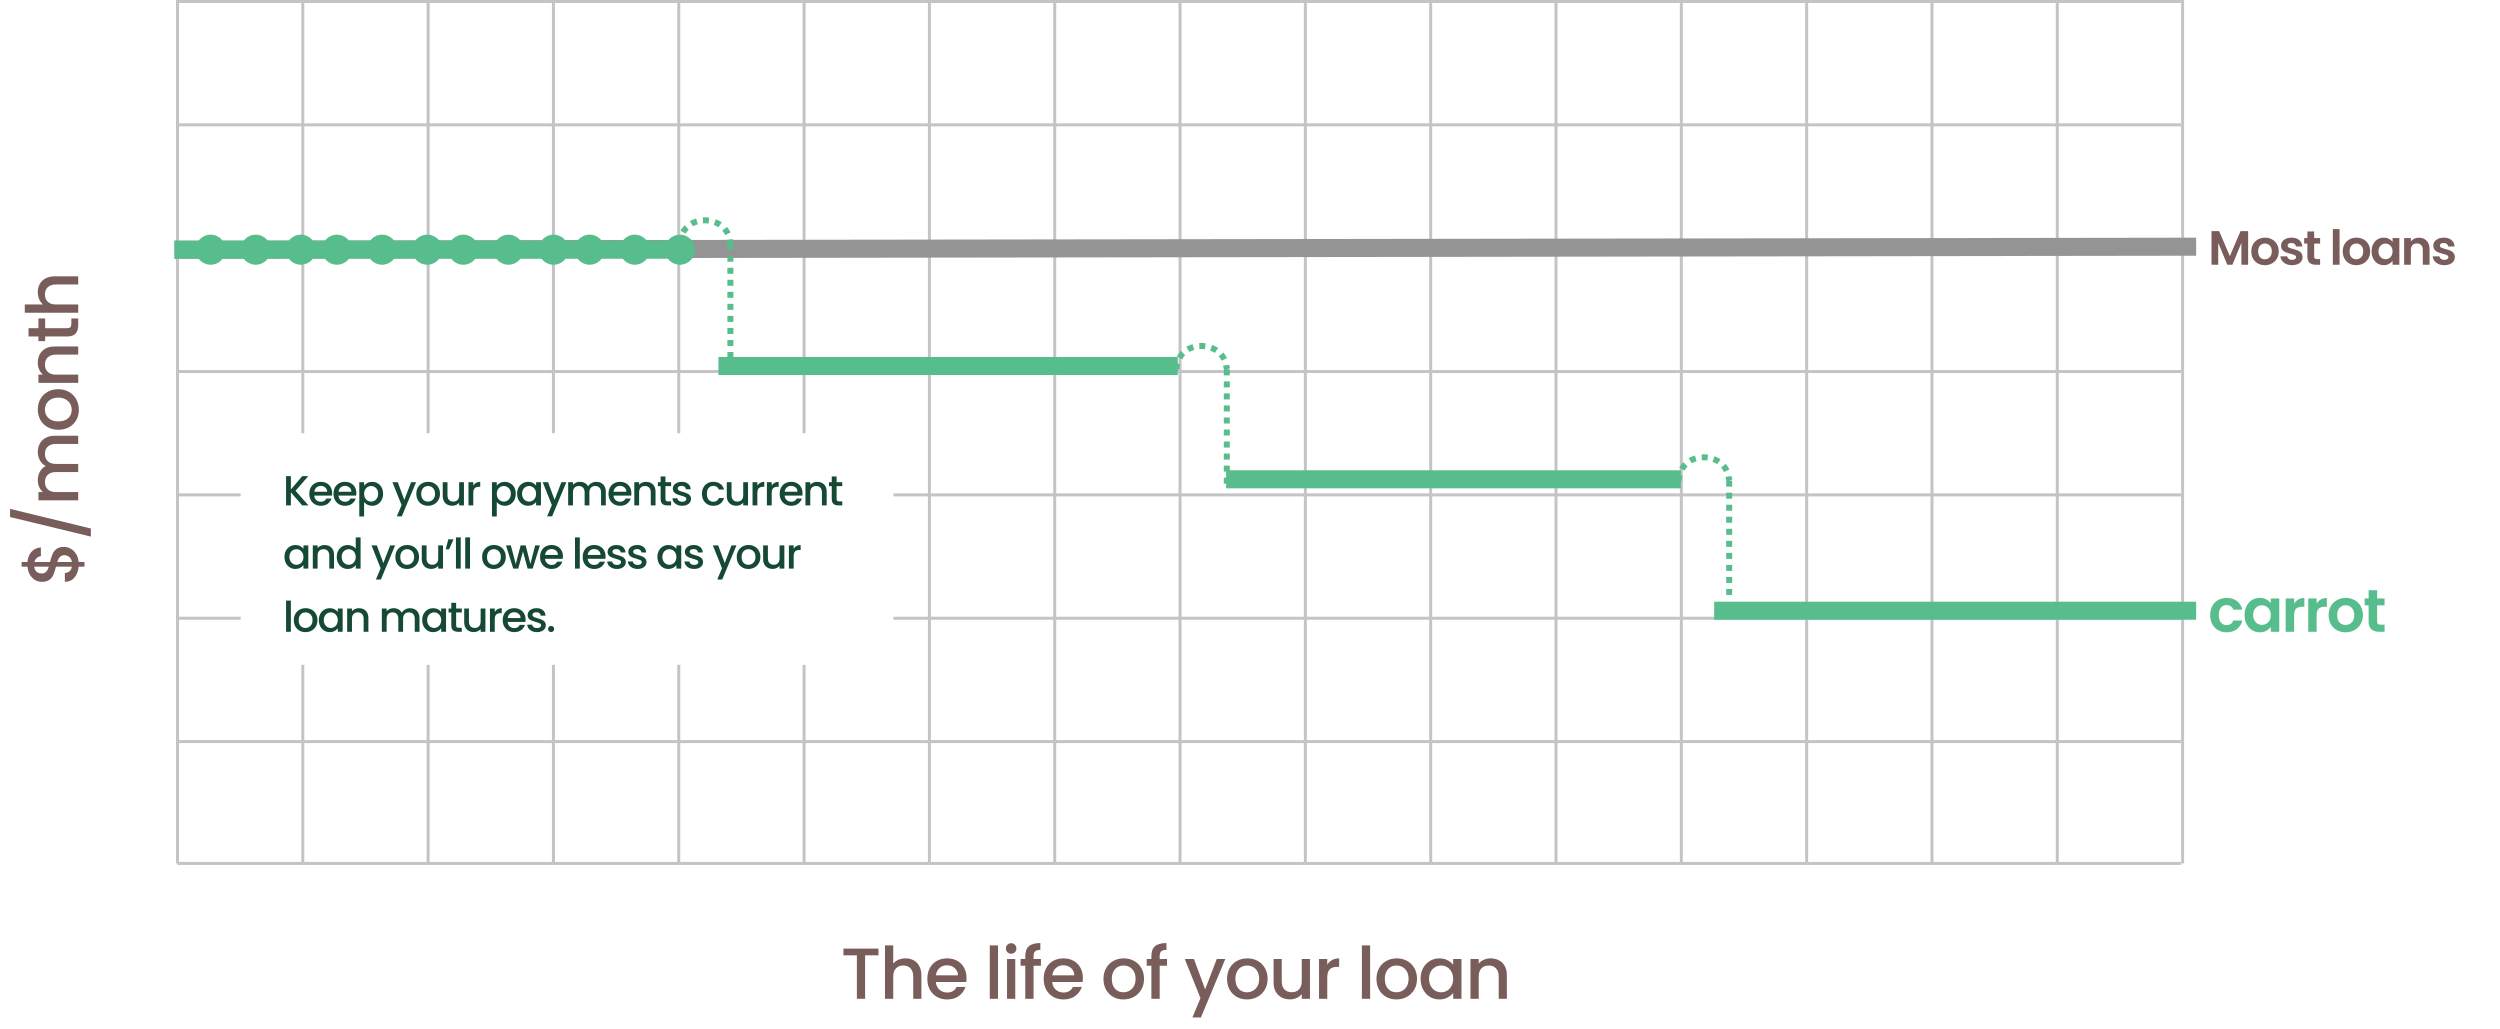 <svg width="831" height="342" viewBox="0 0 831 342" fill="none" xmlns="http://www.w3.org/2000/svg">
<path d="M747.28 76.832V88H745.04V80.736L742.048 88H740.352L737.344 80.736V88H735.104V76.832H737.648L741.2 85.136L744.752 76.832H747.28ZM752.831 88.144C751.977 88.144 751.209 87.957 750.527 87.584C749.844 87.2 749.305 86.661 748.911 85.968C748.527 85.275 748.335 84.475 748.335 83.568C748.335 82.661 748.532 81.861 748.927 81.168C749.332 80.475 749.881 79.941 750.575 79.568C751.268 79.184 752.041 78.992 752.895 78.992C753.748 78.992 754.521 79.184 755.215 79.568C755.908 79.941 756.452 80.475 756.847 81.168C757.252 81.861 757.455 82.661 757.455 83.568C757.455 84.475 757.247 85.275 756.831 85.968C756.425 86.661 755.871 87.2 755.167 87.584C754.473 87.957 753.695 88.144 752.831 88.144ZM752.831 86.192C753.236 86.192 753.615 86.096 753.967 85.904C754.329 85.701 754.617 85.403 754.831 85.008C755.044 84.613 755.151 84.133 755.151 83.568C755.151 82.725 754.927 82.08 754.479 81.632C754.041 81.173 753.503 80.944 752.863 80.944C752.223 80.944 751.684 81.173 751.247 81.632C750.82 82.08 750.607 82.725 750.607 83.568C750.607 84.411 750.815 85.061 751.231 85.52C751.657 85.968 752.191 86.192 752.831 86.192ZM761.89 88.144C761.164 88.144 760.514 88.016 759.938 87.76C759.362 87.493 758.903 87.136 758.562 86.688C758.231 86.24 758.05 85.744 758.018 85.2H760.274C760.316 85.541 760.482 85.824 760.77 86.048C761.068 86.272 761.436 86.384 761.874 86.384C762.3 86.384 762.631 86.299 762.866 86.128C763.111 85.957 763.234 85.739 763.234 85.472C763.234 85.184 763.084 84.971 762.786 84.832C762.498 84.683 762.034 84.523 761.394 84.352C760.732 84.192 760.188 84.027 759.762 83.856C759.346 83.685 758.983 83.424 758.674 83.072C758.375 82.72 758.226 82.245 758.226 81.648C758.226 81.157 758.364 80.709 758.642 80.304C758.93 79.899 759.335 79.579 759.858 79.344C760.391 79.109 761.015 78.992 761.73 78.992C762.786 78.992 763.628 79.259 764.258 79.792C764.887 80.315 765.234 81.024 765.298 81.92H763.154C763.122 81.568 762.972 81.291 762.706 81.088C762.45 80.875 762.103 80.768 761.666 80.768C761.26 80.768 760.946 80.843 760.722 80.992C760.508 81.141 760.402 81.349 760.402 81.616C760.402 81.915 760.551 82.144 760.85 82.304C761.148 82.453 761.612 82.608 762.242 82.768C762.882 82.928 763.41 83.093 763.826 83.264C764.242 83.435 764.599 83.701 764.898 84.064C765.207 84.416 765.367 84.885 765.378 85.472C765.378 85.984 765.234 86.443 764.946 86.848C764.668 87.253 764.263 87.573 763.73 87.808C763.207 88.032 762.594 88.144 761.89 88.144ZM769.225 80.976V85.264C769.225 85.563 769.294 85.781 769.433 85.92C769.582 86.048 769.827 86.112 770.169 86.112H771.209V88H769.801C767.913 88 766.969 87.083 766.969 85.248V80.976H765.913V79.136H766.969V76.944H769.225V79.136H771.209V80.976H769.225ZM777.672 76.16V88H775.432V76.16H777.672ZM783.221 88.144C782.368 88.144 781.6 87.957 780.917 87.584C780.235 87.2 779.696 86.661 779.301 85.968C778.917 85.275 778.725 84.475 778.725 83.568C778.725 82.661 778.923 81.861 779.317 81.168C779.723 80.475 780.272 79.941 780.965 79.568C781.659 79.184 782.432 78.992 783.285 78.992C784.139 78.992 784.912 79.184 785.605 79.568C786.299 79.941 786.843 80.475 787.237 81.168C787.643 81.861 787.845 82.661 787.845 83.568C787.845 84.475 787.637 85.275 787.221 85.968C786.816 86.661 786.261 87.2 785.557 87.584C784.864 87.957 784.085 88.144 783.221 88.144ZM783.221 86.192C783.627 86.192 784.005 86.096 784.357 85.904C784.72 85.701 785.008 85.403 785.221 85.008C785.435 84.613 785.541 84.133 785.541 83.568C785.541 82.725 785.317 82.08 784.869 81.632C784.432 81.173 783.893 80.944 783.253 80.944C782.613 80.944 782.075 81.173 781.637 81.632C781.211 82.08 780.997 82.725 780.997 83.568C780.997 84.411 781.205 85.061 781.621 85.52C782.048 85.968 782.581 86.192 783.221 86.192ZM788.312 83.536C788.312 82.64 788.488 81.845 788.84 81.152C789.203 80.459 789.688 79.925 790.296 79.552C790.915 79.179 791.603 78.992 792.36 78.992C793.022 78.992 793.598 79.125 794.088 79.392C794.59 79.659 794.99 79.995 795.288 80.4V79.136H797.544V88H795.288V86.704C795 87.12 794.6 87.467 794.088 87.744C793.587 88.011 793.006 88.144 792.344 88.144C791.598 88.144 790.915 87.952 790.296 87.568C789.688 87.184 789.203 86.645 788.84 85.952C788.488 85.248 788.312 84.443 788.312 83.536ZM795.288 83.568C795.288 83.024 795.182 82.56 794.968 82.176C794.755 81.781 794.467 81.483 794.104 81.28C793.742 81.067 793.352 80.96 792.936 80.96C792.52 80.96 792.136 81.061 791.784 81.264C791.432 81.467 791.144 81.765 790.92 82.16C790.707 82.544 790.6 83.003 790.6 83.536C790.6 84.069 790.707 84.539 790.92 84.944C791.144 85.339 791.432 85.643 791.784 85.856C792.147 86.069 792.531 86.176 792.936 86.176C793.352 86.176 793.742 86.075 794.104 85.872C794.467 85.659 794.755 85.36 794.968 84.976C795.182 84.581 795.288 84.112 795.288 83.568ZM804.044 79.008C805.1 79.008 805.953 79.344 806.604 80.016C807.255 80.677 807.58 81.605 807.58 82.8V88H805.34V83.104C805.34 82.4 805.164 81.861 804.812 81.488C804.46 81.104 803.98 80.912 803.372 80.912C802.753 80.912 802.263 81.104 801.9 81.488C801.548 81.861 801.372 82.4 801.372 83.104V88H799.132V79.136H801.372V80.24C801.671 79.856 802.049 79.557 802.508 79.344C802.977 79.12 803.489 79.008 804.044 79.008ZM812.502 88.144C811.777 88.144 811.126 88.016 810.55 87.76C809.974 87.493 809.516 87.136 809.174 86.688C808.844 86.24 808.662 85.744 808.63 85.2H810.886C810.929 85.541 811.094 85.824 811.382 86.048C811.681 86.272 812.049 86.384 812.486 86.384C812.913 86.384 813.244 86.299 813.478 86.128C813.724 85.957 813.846 85.739 813.846 85.472C813.846 85.184 813.697 84.971 813.398 84.832C813.11 84.683 812.646 84.523 812.006 84.352C811.345 84.192 810.801 84.027 810.374 83.856C809.958 83.685 809.596 83.424 809.286 83.072C808.988 82.72 808.838 82.245 808.838 81.648C808.838 81.157 808.977 80.709 809.254 80.304C809.542 79.899 809.948 79.579 810.47 79.344C811.004 79.109 811.628 78.992 812.342 78.992C813.398 78.992 814.241 79.259 814.87 79.792C815.5 80.315 815.846 81.024 815.91 81.92H813.766C813.734 81.568 813.585 81.291 813.318 81.088C813.062 80.875 812.716 80.768 812.278 80.768C811.873 80.768 811.558 80.843 811.334 80.992C811.121 81.141 811.014 81.349 811.014 81.616C811.014 81.915 811.164 82.144 811.462 82.304C811.761 82.453 812.225 82.608 812.854 82.768C813.494 82.928 814.022 83.093 814.438 83.264C814.854 83.435 815.212 83.701 815.51 84.064C815.82 84.416 815.98 84.885 815.99 85.472C815.99 85.984 815.846 86.443 815.558 86.848C815.281 87.253 814.876 87.573 814.342 87.808C813.82 88.032 813.206 88.144 812.502 88.144Z" fill="#785D5B"/>
<path d="M21.248 181.785C22.048 181.785 22.8 181.985 23.504 182.385C24.208 182.769 24.8 183.345 25.28 184.113C25.76 184.865 26.048 185.761 26.144 186.801L28.088 186.801L28.088 188.361L26.144 188.361C26 189.865 25.528 191.081 24.728 192.009C23.928 192.937 22.872 193.401 21.56 193.401L21.56 190.473C22.184 190.425 22.704 190.225 23.12 189.873C23.52 189.521 23.776 189.017 23.888 188.361L18.608 188.361C18.336 189.433 18.064 190.305 17.792 190.977C17.504 191.649 17.056 192.225 16.448 192.705C15.84 193.169 15.008 193.401 13.952 193.401C12.624 193.401 11.528 192.937 10.664 192.009C9.784 191.081 9.272 189.865 9.128 188.361L7.184 188.361L7.184 186.801L9.128 186.801C9.256 185.393 9.704 184.265 10.472 183.417C11.224 182.553 12.264 182.065 13.592 181.953L13.592 184.881C13.096 184.929 12.656 185.121 12.272 185.457C11.872 185.793 11.6 186.241 11.456 186.801L16.64 186.801C16.896 185.729 17.168 184.857 17.456 184.185C17.728 183.513 18.168 182.945 18.776 182.481C19.368 182.017 20.192 181.785 21.248 181.785ZM13.808 190.617C14.464 190.617 14.976 190.425 15.344 190.041C15.712 189.641 16.008 189.081 16.232 188.361L11.384 188.361C11.464 189.049 11.712 189.601 12.128 190.017C12.544 190.417 13.104 190.617 13.808 190.617ZM23.888 186.801C23.776 186.097 23.496 185.545 23.048 185.145C22.584 184.745 22.032 184.545 21.392 184.545C20.752 184.545 20.256 184.745 19.904 185.145C19.536 185.529 19.24 186.081 19.016 186.801L23.888 186.801ZM3.344 169.151L30.2 175.679L30.2 178.367L3.344 171.863L3.344 169.151ZM12.56 150.295C12.56 149.255 12.776 148.327 13.208 147.511C13.64 146.679 14.28 146.031 15.128 145.567C15.976 145.087 17 144.847 18.2 144.847L26 144.847L26 147.559L18.608 147.559C17.424 147.559 16.52 147.855 15.896 148.447C15.256 149.039 14.936 149.847 14.936 150.871C14.936 151.895 15.256 152.711 15.896 153.319C16.52 153.911 17.424 154.207 18.608 154.207L26 154.207L26 156.919L18.608 156.919C17.424 156.919 16.52 157.215 15.896 157.807C15.256 158.399 14.936 159.207 14.936 160.231C14.936 161.255 15.256 162.071 15.896 162.679C16.52 163.271 17.424 163.567 18.608 163.567L26 163.567L26 166.303L12.776 166.303L12.776 163.567L14.288 163.567C13.744 163.119 13.32 162.551 13.016 161.863C12.712 161.175 12.56 160.439 12.56 159.655C12.56 158.599 12.784 157.655 13.232 156.823C13.68 155.991 14.328 155.351 15.176 154.903C14.376 154.503 13.744 153.879 13.28 153.031C12.8 152.183 12.56 151.271 12.56 150.295ZM26.216 136.23C26.216 137.478 25.936 138.606 25.376 139.614C24.8 140.622 24 141.414 22.976 141.99C21.936 142.566 20.736 142.854 19.376 142.854C18.032 142.854 16.84 142.558 15.8 141.966C14.76 141.374 13.96 140.566 13.4 139.542C12.84 138.518 12.56 137.374 12.56 136.11C12.56 134.846 12.84 133.702 13.4 132.678C13.96 131.654 14.76 130.846 15.8 130.254C16.84 129.662 18.032 129.366 19.376 129.366C20.72 129.366 21.912 129.67 22.952 130.278C23.992 130.886 24.8 131.718 25.376 132.774C25.936 133.814 26.216 134.966 26.216 136.23ZM23.84 136.23C23.84 135.526 23.672 134.87 23.336 134.262C23 133.638 22.496 133.134 21.824 132.75C21.152 132.366 20.336 132.174 19.376 132.174C18.416 132.174 17.608 132.358 16.952 132.726C16.28 133.094 15.776 133.582 15.44 134.19C15.104 134.798 14.936 135.454 14.936 136.158C14.936 136.862 15.104 137.518 15.44 138.126C15.776 138.718 16.28 139.19 16.952 139.542C17.608 139.894 18.416 140.07 19.376 140.07C20.8 140.07 21.904 139.71 22.688 138.99C23.456 138.254 23.84 137.334 23.84 136.23ZM12.56 120.589C12.56 119.549 12.776 118.621 13.208 117.805C13.64 116.973 14.28 116.325 15.128 115.861C15.976 115.397 17 115.165 18.2 115.165L26 115.165L26 117.877L18.608 117.877C17.424 117.877 16.52 118.173 15.896 118.765C15.256 119.357 14.936 120.165 14.936 121.189C14.936 122.213 15.256 123.029 15.896 123.637C16.52 124.229 17.424 124.525 18.608 124.525L26 124.525L26 127.261L12.776 127.261L12.776 124.525L14.288 124.525C13.744 124.077 13.32 123.509 13.016 122.821C12.712 122.117 12.56 121.373 12.56 120.589ZM15.008 109.083L22.328 109.083C22.824 109.083 23.184 108.971 23.408 108.747C23.616 108.507 23.72 108.107 23.72 107.547L23.72 105.867L26 105.867L26 108.027C26 109.259 25.712 110.203 25.136 110.859C24.56 111.515 23.624 111.843 22.328 111.843L15.008 111.843L15.008 113.403L12.776 113.403L12.776 111.843L9.488 111.843L9.488 109.083L12.776 109.083L12.776 105.867L15.008 105.867L15.008 109.083ZM12.56 97.105C12.56 96.097 12.776 95.201 13.208 94.417C13.64 93.617 14.28 92.993 15.128 92.545C15.976 92.081 17 91.849 18.2 91.849L26 91.849L26 94.561L18.608 94.561C17.424 94.561 16.52 94.857 15.896 95.449C15.256 96.041 14.936 96.849 14.936 97.873C14.936 98.897 15.256 99.713 15.896 100.321C16.52 100.913 17.424 101.209 18.608 101.209L26 101.209L26 103.945L8.24 103.945L8.24 101.209L14.312 101.209C13.752 100.745 13.32 100.161 13.016 99.457C12.712 98.737 12.56 97.953 12.56 97.105Z" fill="#785D5B"/>
<path d="M59 0L59 287" stroke="#C4C4C4"/>
<line x1="225.619" y1="3.56119e-08" x2="225.619" y2="287" stroke="#C4C4C4"/>
<line x1="392.246" y1="3.56119e-08" x2="392.246" y2="287" stroke="#C4C4C4"/>
<line x1="100.649" y1="3.56119e-08" x2="100.649" y2="287" stroke="#C4C4C4"/>
<line x1="267.276" y1="3.56119e-08" x2="267.276" y2="287" stroke="#C4C4C4"/>
<line x1="433.903" y1="3.56119e-08" x2="433.903" y2="287" stroke="#C4C4C4"/>
<line x1="142.305" y1="3.56119e-08" x2="142.305" y2="287" stroke="#C4C4C4"/>
<line x1="308.933" y1="3.56119e-08" x2="308.933" y2="287" stroke="#C4C4C4"/>
<line x1="475.56" y1="3.56119e-08" x2="475.56" y2="287" stroke="#C4C4C4"/>
<line x1="183.962" y1="3.56119e-08" x2="183.962" y2="287" stroke="#C4C4C4"/>
<line x1="350.589" y1="3.56119e-08" x2="350.589" y2="287" stroke="#C4C4C4"/>
<line x1="517.216" y1="3.56119e-08" x2="517.216" y2="287" stroke="#C4C4C4"/>
<line x1="558.873" y1="2.58254e-08" x2="558.873" y2="287" stroke="#C4C4C4"/>
<line x1="600.53" y1="2.58254e-08" x2="600.53" y2="287" stroke="#C4C4C4"/>
<line x1="642.187" y1="2.58254e-08" x2="642.187" y2="287" stroke="#C4C4C4"/>
<line x1="683.843" y1="2.58254e-08" x2="683.843" y2="287" stroke="#C4C4C4"/>
<line x1="725.5" y1="2.58254e-08" x2="725.5" y2="287" stroke="#C4C4C4"/>
<path d="M59 287H725" stroke="#C4C4C4"/>
<line x1="59" y1="246.5" x2="725" y2="246.5" stroke="#C4C4C4"/>
<line x1="59" y1="205.5" x2="725" y2="205.5" stroke="#C4C4C4"/>
<line x1="59" y1="164.5" x2="725" y2="164.5" stroke="#C4C4C4"/>
<line x1="59" y1="123.5" x2="725" y2="123.5" stroke="#C4C4C4"/>
<line x1="59" y1="82.5" x2="725" y2="82.5" stroke="#C4C4C4"/>
<line x1="59" y1="41.5" x2="725" y2="41.5" stroke="#C4C4C4"/>
<line x1="59" y1="0.5" x2="725" y2="0.5" stroke="#C4C4C4"/>
<line x1="57.995" y1="83" x2="729.995" y2="82" stroke="#949494" stroke-width="6"/>
<path d="M734.66 204.46C734.66 203.313 734.893 202.313 735.36 201.46C735.827 200.593 736.473 199.927 737.3 199.46C738.127 198.98 739.073 198.74 740.14 198.74C741.513 198.74 742.647 199.087 743.54 199.78C744.447 200.46 745.053 201.42 745.36 202.66H742.34C742.18 202.18 741.907 201.807 741.52 201.54C741.147 201.26 740.68 201.12 740.12 201.12C739.32 201.12 738.687 201.413 738.22 202C737.753 202.573 737.52 203.393 737.52 204.46C737.52 205.513 737.753 206.333 738.22 206.92C738.687 207.493 739.32 207.78 740.12 207.78C741.253 207.78 741.993 207.273 742.34 206.26H745.36C745.053 207.46 744.447 208.413 743.54 209.12C742.633 209.827 741.5 210.18 740.14 210.18C739.073 210.18 738.127 209.947 737.3 209.48C736.473 209 735.827 208.333 735.36 207.48C734.893 206.613 734.66 205.607 734.66 204.46ZM746.091 204.42C746.091 203.3 746.311 202.307 746.751 201.44C747.205 200.573 747.811 199.907 748.571 199.44C749.345 198.973 750.205 198.74 751.151 198.74C751.978 198.74 752.698 198.907 753.311 199.24C753.938 199.573 754.438 199.993 754.811 200.5V198.92H757.631V210H754.811V208.38C754.451 208.9 753.951 209.333 753.311 209.68C752.685 210.013 751.958 210.18 751.131 210.18C750.198 210.18 749.345 209.94 748.571 209.46C747.811 208.98 747.205 208.307 746.751 207.44C746.311 206.56 746.091 205.553 746.091 204.42ZM754.811 204.46C754.811 203.78 754.678 203.2 754.411 202.72C754.145 202.227 753.785 201.853 753.331 201.6C752.878 201.333 752.391 201.2 751.871 201.2C751.351 201.2 750.871 201.327 750.431 201.58C749.991 201.833 749.631 202.207 749.351 202.7C749.085 203.18 748.951 203.753 748.951 204.42C748.951 205.087 749.085 205.673 749.351 206.18C749.631 206.673 749.991 207.053 750.431 207.32C750.885 207.587 751.365 207.72 751.871 207.72C752.391 207.72 752.878 207.593 753.331 207.34C753.785 207.073 754.145 206.7 754.411 206.22C754.678 205.727 754.811 205.14 754.811 204.46ZM762.566 200.64C762.926 200.053 763.393 199.593 763.966 199.26C764.553 198.927 765.219 198.76 765.966 198.76V201.7H765.226C764.346 201.7 763.679 201.907 763.226 202.32C762.786 202.733 762.566 203.453 762.566 204.48V210H759.766V198.92H762.566V200.64ZM770.052 200.64C770.412 200.053 770.879 199.593 771.452 199.26C772.039 198.927 772.705 198.76 773.452 198.76V201.7H772.712C771.832 201.7 771.165 201.907 770.712 202.32C770.272 202.733 770.052 203.453 770.052 204.48V210H767.252V198.92H770.052V200.64ZM779.658 210.18C778.591 210.18 777.631 209.947 776.778 209.48C775.924 209 775.251 208.327 774.758 207.46C774.278 206.593 774.038 205.593 774.038 204.46C774.038 203.327 774.284 202.327 774.778 201.46C775.284 200.593 775.971 199.927 776.838 199.46C777.704 198.98 778.671 198.74 779.738 198.74C780.804 198.74 781.771 198.98 782.638 199.46C783.504 199.927 784.184 200.593 784.678 201.46C785.184 202.327 785.438 203.327 785.438 204.46C785.438 205.593 785.178 206.593 784.658 207.46C784.151 208.327 783.458 209 782.578 209.48C781.711 209.947 780.738 210.18 779.658 210.18ZM779.658 207.74C780.164 207.74 780.638 207.62 781.078 207.38C781.531 207.127 781.891 206.753 782.158 206.26C782.424 205.767 782.558 205.167 782.558 204.46C782.558 203.407 782.278 202.6 781.718 202.04C781.171 201.467 780.498 201.18 779.698 201.18C778.898 201.18 778.224 201.467 777.678 202.04C777.144 202.6 776.878 203.407 776.878 204.46C776.878 205.513 777.138 206.327 777.658 206.9C778.191 207.46 778.858 207.74 779.658 207.74ZM790.152 201.22V206.58C790.152 206.953 790.238 207.227 790.412 207.4C790.598 207.56 790.905 207.64 791.332 207.64H792.632V210H790.872C788.512 210 787.332 208.853 787.332 206.56V201.22H786.012V198.92H787.332V196.18H790.152V198.92H792.632V201.22H790.152Z" fill="#58BD8C"/>
<path d="M58 83H225.247M407.561 159.318H558.735M569.785 203H730M238.807 121.661H391.489" stroke="#58BD8C" stroke-width="6"/>
<path d="M226 81C226.607 70.5 241.786 71 242.673 80.343C242.783 80.56 242.892 80.779 243 81" stroke="#58BD8C" stroke-width="2" stroke-dasharray="2 2"/>
<line x1="242.786" y1="81" x2="242.786" y2="120" stroke="#58BD8C" stroke-width="2" stroke-dasharray="2 2"/>
<path d="M391 122.77C391.607 112.27 406.786 112.77 407.673 122.113C407.783 122.33 407.892 122.549 408 122.77" stroke="#58BD8C" stroke-width="2" stroke-dasharray="2 2"/>
<line x1="407.786" y1="122.77" x2="407.786" y2="161.77" stroke="#58BD8C" stroke-width="2" stroke-dasharray="2 2"/>
<path d="M558 159.77C558.607 149.27 573.786 149.77 574.673 159.113C574.783 159.33 574.892 159.549 575 159.77" stroke="#58BD8C" stroke-width="2" stroke-dasharray="2 2"/>
<line x1="574.786" y1="159.77" x2="574.786" y2="198.77" stroke="#58BD8C" stroke-width="2" stroke-dasharray="2 2"/>
<circle cx="70" cy="83" r="5" fill="#58BD8C"/>
<circle cx="85" cy="83" r="5" fill="#58BD8C"/>
<circle cx="100" cy="83" r="5" fill="#58BD8C"/>
<circle cx="112" cy="83" r="5" fill="#58BD8C"/>
<circle cx="127" cy="83" r="5" fill="#58BD8C"/>
<circle cx="142" cy="83" r="5" fill="#58BD8C"/>
<circle cx="154" cy="83" r="5" fill="#58BD8C"/>
<circle cx="169" cy="83" r="5" fill="#58BD8C"/>
<circle cx="184" cy="83" r="5" fill="#58BD8C"/>
<circle cx="196" cy="83" r="5" fill="#58BD8C"/>
<circle cx="211" cy="83" r="5" fill="#58BD8C"/>
<circle cx="226" cy="83" r="5" fill="#58BD8C"/>
<g filter="url(#filter0_d_239_174)">
<rect x="80" y="144" width="217" height="77" rx="9" fill="white"/>
<path d="M100.45 168L96.684 163.646V168H95.088V158.27H96.684V162.708L100.464 158.27H102.466L98.238 163.142L102.536 168H100.45ZM110.417 163.954C110.417 164.243 110.399 164.505 110.361 164.738H104.467C104.514 165.354 104.743 165.849 105.153 166.222C105.564 166.595 106.068 166.782 106.665 166.782C107.524 166.782 108.131 166.423 108.485 165.704H110.207C109.974 166.413 109.549 166.997 108.933 167.454C108.327 167.902 107.571 168.126 106.665 168.126C105.928 168.126 105.265 167.963 104.677 167.636C104.099 167.3 103.641 166.833 103.305 166.236C102.979 165.629 102.815 164.929 102.815 164.136C102.815 163.343 102.974 162.647 103.291 162.05C103.618 161.443 104.071 160.977 104.649 160.65C105.237 160.323 105.909 160.16 106.665 160.16C107.393 160.16 108.042 160.319 108.611 160.636C109.181 160.953 109.624 161.401 109.941 161.98C110.259 162.549 110.417 163.207 110.417 163.954ZM108.751 163.45C108.742 162.862 108.532 162.391 108.121 162.036C107.711 161.681 107.202 161.504 106.595 161.504C106.045 161.504 105.573 161.681 105.181 162.036C104.789 162.381 104.556 162.853 104.481 163.45H108.751ZM118.458 163.954C118.458 164.243 118.439 164.505 118.402 164.738H112.508C112.555 165.354 112.783 165.849 113.194 166.222C113.605 166.595 114.109 166.782 114.706 166.782C115.565 166.782 116.171 166.423 116.526 165.704H118.248C118.015 166.413 117.59 166.997 116.974 167.454C116.367 167.902 115.611 168.126 114.706 168.126C113.969 168.126 113.306 167.963 112.718 167.636C112.139 167.3 111.682 166.833 111.346 166.236C111.019 165.629 110.856 164.929 110.856 164.136C110.856 163.343 111.015 162.647 111.332 162.05C111.659 161.443 112.111 160.977 112.69 160.65C113.278 160.323 113.95 160.16 114.706 160.16C115.434 160.16 116.083 160.319 116.652 160.636C117.221 160.953 117.665 161.401 117.982 161.98C118.299 162.549 118.458 163.207 118.458 163.954ZM116.792 163.45C116.783 162.862 116.573 162.391 116.162 162.036C115.751 161.681 115.243 161.504 114.636 161.504C114.085 161.504 113.614 161.681 113.222 162.036C112.83 162.381 112.597 162.853 112.522 163.45H116.792ZM121.025 161.42C121.295 161.065 121.664 160.767 122.131 160.524C122.597 160.281 123.125 160.16 123.713 160.16C124.385 160.16 124.996 160.328 125.547 160.664C126.107 160.991 126.545 161.453 126.863 162.05C127.18 162.647 127.339 163.333 127.339 164.108C127.339 164.883 127.18 165.578 126.863 166.194C126.545 166.801 126.107 167.277 125.547 167.622C124.996 167.958 124.385 168.126 123.713 168.126C123.125 168.126 122.602 168.009 122.145 167.776C121.687 167.533 121.314 167.235 121.025 166.88V171.668H119.429V160.286H121.025V161.42ZM125.715 164.108C125.715 163.576 125.603 163.119 125.379 162.736C125.164 162.344 124.875 162.05 124.511 161.854C124.156 161.649 123.773 161.546 123.363 161.546C122.961 161.546 122.579 161.649 122.215 161.854C121.86 162.059 121.571 162.358 121.347 162.75C121.132 163.142 121.025 163.604 121.025 164.136C121.025 164.668 121.132 165.135 121.347 165.536C121.571 165.928 121.86 166.227 122.215 166.432C122.579 166.637 122.961 166.74 123.363 166.74C123.773 166.74 124.156 166.637 124.511 166.432C124.875 166.217 125.164 165.909 125.379 165.508C125.603 165.107 125.715 164.64 125.715 164.108ZM138.298 160.286L133.566 171.626H131.914L133.482 167.874L130.444 160.286H132.222L134.392 166.166L136.646 160.286H138.298ZM142.248 168.126C141.52 168.126 140.862 167.963 140.274 167.636C139.686 167.3 139.224 166.833 138.888 166.236C138.552 165.629 138.384 164.929 138.384 164.136C138.384 163.352 138.557 162.657 138.902 162.05C139.247 161.443 139.719 160.977 140.316 160.65C140.913 160.323 141.581 160.16 142.318 160.16C143.055 160.16 143.723 160.323 144.32 160.65C144.917 160.977 145.389 161.443 145.734 162.05C146.079 162.657 146.252 163.352 146.252 164.136C146.252 164.92 146.075 165.615 145.72 166.222C145.365 166.829 144.88 167.3 144.264 167.636C143.657 167.963 142.985 168.126 142.248 168.126ZM142.248 166.74C142.659 166.74 143.041 166.642 143.396 166.446C143.76 166.25 144.054 165.956 144.278 165.564C144.502 165.172 144.614 164.696 144.614 164.136C144.614 163.576 144.507 163.105 144.292 162.722C144.077 162.33 143.793 162.036 143.438 161.84C143.083 161.644 142.701 161.546 142.29 161.546C141.879 161.546 141.497 161.644 141.142 161.84C140.797 162.036 140.521 162.33 140.316 162.722C140.111 163.105 140.008 163.576 140.008 164.136C140.008 164.967 140.218 165.611 140.638 166.068C141.067 166.516 141.604 166.74 142.248 166.74ZM154.216 160.286V168H152.62V167.09C152.368 167.407 152.037 167.659 151.626 167.846C151.225 168.023 150.795 168.112 150.338 168.112C149.731 168.112 149.185 167.986 148.7 167.734C148.224 167.482 147.846 167.109 147.566 166.614C147.295 166.119 147.16 165.522 147.16 164.822V160.286H148.742V164.584C148.742 165.275 148.915 165.807 149.26 166.18C149.605 166.544 150.077 166.726 150.674 166.726C151.271 166.726 151.743 166.544 152.088 166.18C152.443 165.807 152.62 165.275 152.62 164.584V160.286H154.216ZM157.318 161.406C157.551 161.014 157.859 160.711 158.242 160.496C158.634 160.272 159.096 160.16 159.628 160.16V161.812H159.222C158.596 161.812 158.12 161.971 157.794 162.288C157.476 162.605 157.318 163.156 157.318 163.94V168H155.722V160.286H157.318V161.406ZM165.127 161.42C165.398 161.065 165.767 160.767 166.233 160.524C166.7 160.281 167.227 160.16 167.815 160.16C168.487 160.16 169.099 160.328 169.649 160.664C170.209 160.991 170.648 161.453 170.965 162.05C171.283 162.647 171.441 163.333 171.441 164.108C171.441 164.883 171.283 165.578 170.965 166.194C170.648 166.801 170.209 167.277 169.649 167.622C169.099 167.958 168.487 168.126 167.815 168.126C167.227 168.126 166.705 168.009 166.247 167.776C165.79 167.533 165.417 167.235 165.127 166.88V171.668H163.531V160.286H165.127V161.42ZM169.817 164.108C169.817 163.576 169.705 163.119 169.481 162.736C169.267 162.344 168.977 162.05 168.613 161.854C168.259 161.649 167.876 161.546 167.465 161.546C167.064 161.546 166.681 161.649 166.317 161.854C165.963 162.059 165.673 162.358 165.449 162.75C165.235 163.142 165.127 163.604 165.127 164.136C165.127 164.668 165.235 165.135 165.449 165.536C165.673 165.928 165.963 166.227 166.317 166.432C166.681 166.637 167.064 166.74 167.465 166.74C167.876 166.74 168.259 166.637 168.613 166.432C168.977 166.217 169.267 165.909 169.481 165.508C169.705 165.107 169.817 164.64 169.817 164.108ZM171.888 164.108C171.888 163.333 172.046 162.647 172.364 162.05C172.69 161.453 173.129 160.991 173.68 160.664C174.24 160.328 174.856 160.16 175.528 160.16C176.134 160.16 176.662 160.281 177.11 160.524C177.567 160.757 177.931 161.051 178.202 161.406V160.286H179.812V168H178.202V166.852C177.931 167.216 177.562 167.519 177.096 167.762C176.629 168.005 176.097 168.126 175.5 168.126C174.837 168.126 174.23 167.958 173.68 167.622C173.129 167.277 172.69 166.801 172.364 166.194C172.046 165.578 171.888 164.883 171.888 164.108ZM178.202 164.136C178.202 163.604 178.09 163.142 177.866 162.75C177.651 162.358 177.366 162.059 177.012 161.854C176.657 161.649 176.274 161.546 175.864 161.546C175.453 161.546 175.07 161.649 174.716 161.854C174.361 162.05 174.072 162.344 173.848 162.736C173.633 163.119 173.526 163.576 173.526 164.108C173.526 164.64 173.633 165.107 173.848 165.508C174.072 165.909 174.361 166.217 174.716 166.432C175.08 166.637 175.462 166.74 175.864 166.74C176.274 166.74 176.657 166.637 177.012 166.432C177.366 166.227 177.651 165.928 177.866 165.536C178.09 165.135 178.202 164.668 178.202 164.136ZM188.252 160.286L183.52 171.626H181.868L183.436 167.874L180.398 160.286H182.176L184.346 166.166L186.6 160.286H188.252ZM198.194 160.16C198.801 160.16 199.342 160.286 199.818 160.538C200.304 160.79 200.682 161.163 200.952 161.658C201.232 162.153 201.372 162.75 201.372 163.45V168H199.79V163.688C199.79 162.997 199.618 162.47 199.272 162.106C198.927 161.733 198.456 161.546 197.858 161.546C197.261 161.546 196.785 161.733 196.43 162.106C196.085 162.47 195.912 162.997 195.912 163.688V168H194.33V163.688C194.33 162.997 194.158 162.47 193.812 162.106C193.467 161.733 192.996 161.546 192.398 161.546C191.801 161.546 191.325 161.733 190.97 162.106C190.625 162.47 190.452 162.997 190.452 163.688V168H188.856V160.286H190.452V161.168C190.714 160.851 191.045 160.603 191.446 160.426C191.848 160.249 192.277 160.16 192.734 160.16C193.35 160.16 193.901 160.291 194.386 160.552C194.872 160.813 195.245 161.191 195.506 161.686C195.74 161.219 196.104 160.851 196.598 160.58C197.093 160.3 197.625 160.16 198.194 160.16ZM209.873 163.954C209.873 164.243 209.855 164.505 209.817 164.738H203.923C203.97 165.354 204.199 165.849 204.609 166.222C205.02 166.595 205.524 166.782 206.121 166.782C206.98 166.782 207.587 166.423 207.941 165.704H209.663C209.43 166.413 209.005 166.997 208.389 167.454C207.783 167.902 207.027 168.126 206.121 168.126C205.384 168.126 204.721 167.963 204.133 167.636C203.555 167.3 203.097 166.833 202.761 166.236C202.435 165.629 202.271 164.929 202.271 164.136C202.271 163.343 202.43 162.647 202.747 162.05C203.074 161.443 203.527 160.977 204.105 160.65C204.693 160.323 205.365 160.16 206.121 160.16C206.849 160.16 207.498 160.319 208.067 160.636C208.637 160.953 209.08 161.401 209.397 161.98C209.715 162.549 209.873 163.207 209.873 163.954ZM208.207 163.45C208.198 162.862 207.988 162.391 207.577 162.036C207.167 161.681 206.658 161.504 206.051 161.504C205.501 161.504 205.029 161.681 204.637 162.036C204.245 162.381 204.012 162.853 203.937 163.45H208.207ZM214.736 160.16C215.343 160.16 215.884 160.286 216.36 160.538C216.845 160.79 217.223 161.163 217.494 161.658C217.765 162.153 217.9 162.75 217.9 163.45V168H216.318V163.688C216.318 162.997 216.145 162.47 215.8 162.106C215.455 161.733 214.983 161.546 214.386 161.546C213.789 161.546 213.313 161.733 212.958 162.106C212.613 162.47 212.44 162.997 212.44 163.688V168H210.844V160.286H212.44V161.168C212.701 160.851 213.033 160.603 213.434 160.426C213.845 160.249 214.279 160.16 214.736 160.16ZM221.198 161.588V165.858C221.198 166.147 221.263 166.357 221.394 166.488C221.534 166.609 221.767 166.67 222.094 166.67H223.074V168H221.814C221.095 168 220.544 167.832 220.162 167.496C219.779 167.16 219.588 166.614 219.588 165.858V161.588H218.678V160.286H219.588V158.368H221.198V160.286H223.074V161.588H221.198ZM226.745 168.126C226.138 168.126 225.592 168.019 225.107 167.804C224.631 167.58 224.253 167.281 223.973 166.908C223.693 166.525 223.543 166.101 223.525 165.634H225.177C225.205 165.961 225.359 166.236 225.639 166.46C225.928 166.675 226.287 166.782 226.717 166.782C227.165 166.782 227.51 166.698 227.753 166.53C228.005 166.353 228.131 166.129 228.131 165.858C228.131 165.569 227.991 165.354 227.711 165.214C227.44 165.074 227.006 164.92 226.409 164.752C225.83 164.593 225.359 164.439 224.995 164.29C224.631 164.141 224.313 163.912 224.043 163.604C223.781 163.296 223.651 162.89 223.651 162.386C223.651 161.975 223.772 161.602 224.015 161.266C224.257 160.921 224.603 160.65 225.051 160.454C225.508 160.258 226.031 160.16 226.619 160.16C227.496 160.16 228.201 160.384 228.733 160.832C229.274 161.271 229.563 161.873 229.601 162.638H228.005C227.977 162.293 227.837 162.017 227.585 161.812C227.333 161.607 226.992 161.504 226.563 161.504C226.143 161.504 225.821 161.583 225.597 161.742C225.373 161.901 225.261 162.111 225.261 162.372C225.261 162.577 225.335 162.75 225.485 162.89C225.634 163.03 225.816 163.142 226.031 163.226C226.245 163.301 226.563 163.399 226.983 163.52C227.543 163.669 228 163.823 228.355 163.982C228.719 164.131 229.031 164.355 229.293 164.654C229.554 164.953 229.689 165.349 229.699 165.844C229.699 166.283 229.577 166.675 229.335 167.02C229.092 167.365 228.747 167.636 228.299 167.832C227.86 168.028 227.342 168.126 226.745 168.126ZM233.328 164.136C233.328 163.343 233.487 162.647 233.804 162.05C234.131 161.443 234.579 160.977 235.148 160.65C235.717 160.323 236.371 160.16 237.108 160.16C238.041 160.16 238.811 160.384 239.418 160.832C240.034 161.271 240.449 161.901 240.664 162.722H238.942C238.802 162.339 238.578 162.041 238.27 161.826C237.962 161.611 237.575 161.504 237.108 161.504C236.455 161.504 235.932 161.737 235.54 162.204C235.157 162.661 234.966 163.305 234.966 164.136C234.966 164.967 235.157 165.615 235.54 166.082C235.932 166.549 236.455 166.782 237.108 166.782C238.032 166.782 238.643 166.376 238.942 165.564H240.664C240.44 166.348 240.02 166.973 239.404 167.44C238.788 167.897 238.023 168.126 237.108 168.126C236.371 168.126 235.717 167.963 235.148 167.636C234.579 167.3 234.131 166.833 233.804 166.236C233.487 165.629 233.328 164.929 233.328 164.136ZM248.64 160.286V168H247.044V167.09C246.792 167.407 246.461 167.659 246.05 167.846C245.649 168.023 245.22 168.112 244.762 168.112C244.156 168.112 243.61 167.986 243.124 167.734C242.648 167.482 242.27 167.109 241.99 166.614C241.72 166.119 241.584 165.522 241.584 164.822V160.286H243.166V164.584C243.166 165.275 243.339 165.807 243.684 166.18C244.03 166.544 244.501 166.726 245.098 166.726C245.696 166.726 246.167 166.544 246.512 166.18C246.867 165.807 247.044 165.275 247.044 164.584V160.286H248.64ZM251.742 161.406C251.976 161.014 252.284 160.711 252.666 160.496C253.058 160.272 253.52 160.16 254.052 160.16V161.812H253.646C253.021 161.812 252.545 161.971 252.218 162.288C251.901 162.605 251.742 163.156 251.742 163.94V168H250.146V160.286H251.742V161.406ZM256.515 161.406C256.749 161.014 257.057 160.711 257.439 160.496C257.831 160.272 258.293 160.16 258.825 160.16V161.812H258.419C257.794 161.812 257.318 161.971 256.991 162.288C256.674 162.605 256.515 163.156 256.515 163.94V168H254.919V160.286H256.515V161.406ZM266.762 163.954C266.762 164.243 266.744 164.505 266.706 164.738H260.812C260.859 165.354 261.088 165.849 261.498 166.222C261.909 166.595 262.413 166.782 263.01 166.782C263.869 166.782 264.476 166.423 264.83 165.704H266.552C266.319 166.413 265.894 166.997 265.278 167.454C264.672 167.902 263.916 168.126 263.01 168.126C262.273 168.126 261.61 167.963 261.022 167.636C260.444 167.3 259.986 166.833 259.65 166.236C259.324 165.629 259.16 164.929 259.16 164.136C259.16 163.343 259.319 162.647 259.636 162.05C259.963 161.443 260.416 160.977 260.994 160.65C261.582 160.323 262.254 160.16 263.01 160.16C263.738 160.16 264.387 160.319 264.956 160.636C265.526 160.953 265.969 161.401 266.286 161.98C266.604 162.549 266.762 163.207 266.762 163.954ZM265.096 163.45C265.087 162.862 264.877 162.391 264.466 162.036C264.056 161.681 263.547 161.504 262.94 161.504C262.39 161.504 261.918 161.681 261.526 162.036C261.134 162.381 260.901 162.853 260.826 163.45H265.096ZM271.625 160.16C272.232 160.16 272.773 160.286 273.249 160.538C273.734 160.79 274.112 161.163 274.383 161.658C274.654 162.153 274.789 162.75 274.789 163.45V168H273.207V163.688C273.207 162.997 273.034 162.47 272.689 162.106C272.344 161.733 271.872 161.546 271.275 161.546C270.678 161.546 270.202 161.733 269.847 162.106C269.502 162.47 269.329 162.997 269.329 163.688V168H267.733V160.286H269.329V161.168C269.59 160.851 269.922 160.603 270.323 160.426C270.734 160.249 271.168 160.16 271.625 160.16ZM278.087 161.588V165.858C278.087 166.147 278.152 166.357 278.283 166.488C278.423 166.609 278.656 166.67 278.983 166.67H279.963V168H278.703C277.984 168 277.433 167.832 277.051 167.496C276.668 167.16 276.477 166.614 276.477 165.858V161.588H275.567V160.286H276.477V158.368H278.087V160.286H279.963V161.588H278.087ZM94.556 185.108C94.556 184.333 94.715 183.647 95.032 183.05C95.359 182.453 95.797 181.991 96.348 181.664C96.908 181.328 97.524 181.16 98.196 181.16C98.803 181.16 99.33 181.281 99.778 181.524C100.235 181.757 100.599 182.051 100.87 182.406V181.286H102.48V189H100.87V187.852C100.599 188.216 100.231 188.519 99.764 188.762C99.297 189.005 98.765 189.126 98.168 189.126C97.505 189.126 96.899 188.958 96.348 188.622C95.797 188.277 95.359 187.801 95.032 187.194C94.715 186.578 94.556 185.883 94.556 185.108ZM100.87 185.136C100.87 184.604 100.758 184.142 100.534 183.75C100.319 183.358 100.035 183.059 99.68 182.854C99.325 182.649 98.943 182.546 98.532 182.546C98.121 182.546 97.739 182.649 97.384 182.854C97.029 183.05 96.74 183.344 96.516 183.736C96.301 184.119 96.194 184.576 96.194 185.108C96.194 185.64 96.301 186.107 96.516 186.508C96.74 186.909 97.029 187.217 97.384 187.432C97.748 187.637 98.131 187.74 98.532 187.74C98.943 187.74 99.325 187.637 99.68 187.432C100.035 187.227 100.319 186.928 100.534 186.536C100.758 186.135 100.87 185.668 100.87 185.136ZM107.868 181.16C108.475 181.16 109.016 181.286 109.492 181.538C109.978 181.79 110.356 182.163 110.626 182.658C110.897 183.153 111.032 183.75 111.032 184.45V189H109.45V184.688C109.45 183.997 109.278 183.47 108.932 183.106C108.587 182.733 108.116 182.546 107.518 182.546C106.921 182.546 106.445 182.733 106.09 183.106C105.745 183.47 105.572 183.997 105.572 184.688V189H103.976V181.286H105.572V182.168C105.834 181.851 106.165 181.603 106.566 181.426C106.977 181.249 107.411 181.16 107.868 181.16ZM111.936 185.108C111.936 184.333 112.095 183.647 112.412 183.05C112.739 182.453 113.177 181.991 113.728 181.664C114.288 181.328 114.909 181.16 115.59 181.16C116.094 181.16 116.589 181.272 117.074 181.496C117.569 181.711 117.961 182 118.25 182.364V178.64H119.86V189H118.25V187.838C117.989 188.211 117.625 188.519 117.158 188.762C116.701 189.005 116.173 189.126 115.576 189.126C114.904 189.126 114.288 188.958 113.728 188.622C113.177 188.277 112.739 187.801 112.412 187.194C112.095 186.578 111.936 185.883 111.936 185.108ZM118.25 185.136C118.25 184.604 118.138 184.142 117.914 183.75C117.699 183.358 117.415 183.059 117.06 182.854C116.705 182.649 116.323 182.546 115.912 182.546C115.501 182.546 115.119 182.649 114.764 182.854C114.409 183.05 114.12 183.344 113.896 183.736C113.681 184.119 113.574 184.576 113.574 185.108C113.574 185.64 113.681 186.107 113.896 186.508C114.12 186.909 114.409 187.217 114.764 187.432C115.128 187.637 115.511 187.74 115.912 187.74C116.323 187.74 116.705 187.637 117.06 187.432C117.415 187.227 117.699 186.928 117.914 186.536C118.138 186.135 118.25 185.668 118.25 185.136ZM131.337 181.286L126.605 192.626H124.953L126.521 188.874L123.483 181.286H125.261L127.431 187.166L129.685 181.286H131.337ZM135.288 189.126C134.56 189.126 133.902 188.963 133.314 188.636C132.726 188.3 132.264 187.833 131.928 187.236C131.592 186.629 131.424 185.929 131.424 185.136C131.424 184.352 131.596 183.657 131.942 183.05C132.287 182.443 132.758 181.977 133.356 181.65C133.953 181.323 134.62 181.16 135.358 181.16C136.095 181.16 136.762 181.323 137.36 181.65C137.957 181.977 138.428 182.443 138.774 183.05C139.119 183.657 139.292 184.352 139.292 185.136C139.292 185.92 139.114 186.615 138.76 187.222C138.405 187.829 137.92 188.3 137.304 188.636C136.697 188.963 136.025 189.126 135.288 189.126ZM135.288 187.74C135.698 187.74 136.081 187.642 136.436 187.446C136.8 187.25 137.094 186.956 137.318 186.564C137.542 186.172 137.654 185.696 137.654 185.136C137.654 184.576 137.546 184.105 137.332 183.722C137.117 183.33 136.832 183.036 136.478 182.84C136.123 182.644 135.74 182.546 135.33 182.546C134.919 182.546 134.536 182.644 134.182 182.84C133.836 183.036 133.561 183.33 133.356 183.722C133.15 184.105 133.048 184.576 133.048 185.136C133.048 185.967 133.258 186.611 133.678 187.068C134.107 187.516 134.644 187.74 135.288 187.74ZM147.255 181.286V189H145.659V188.09C145.407 188.407 145.076 188.659 144.665 188.846C144.264 189.023 143.835 189.112 143.377 189.112C142.771 189.112 142.225 188.986 141.739 188.734C141.263 188.482 140.885 188.109 140.605 187.614C140.335 187.119 140.199 186.522 140.199 185.822V181.286H141.781V185.584C141.781 186.275 141.954 186.807 142.299 187.18C142.645 187.544 143.116 187.726 143.713 187.726C144.311 187.726 144.782 187.544 145.127 187.18C145.482 186.807 145.659 186.275 145.659 185.584V181.286H147.255ZM149.013 179.27H150.749L149.279 182.602H148.159L149.013 179.27ZM153.148 178.64V189H151.552V178.64H153.148ZM156.239 178.64V189H154.643V178.64H156.239ZM164.117 189.126C163.389 189.126 162.731 188.963 162.143 188.636C161.555 188.3 161.093 187.833 160.757 187.236C160.421 186.629 160.253 185.929 160.253 185.136C160.253 184.352 160.426 183.657 160.771 183.05C161.117 182.443 161.588 181.977 162.185 181.65C162.783 181.323 163.45 181.16 164.187 181.16C164.925 181.16 165.592 181.323 166.189 181.65C166.787 181.977 167.258 182.443 167.603 183.05C167.949 183.657 168.121 184.352 168.121 185.136C168.121 185.92 167.944 186.615 167.589 187.222C167.235 187.829 166.749 188.3 166.133 188.636C165.527 188.963 164.855 189.126 164.117 189.126ZM164.117 187.74C164.528 187.74 164.911 187.642 165.265 187.446C165.629 187.25 165.923 186.956 166.147 186.564C166.371 186.172 166.483 185.696 166.483 185.136C166.483 184.576 166.376 184.105 166.161 183.722C165.947 183.33 165.662 183.036 165.307 182.84C164.953 182.644 164.57 182.546 164.159 182.546C163.749 182.546 163.366 182.644 163.011 182.84C162.666 183.036 162.391 183.33 162.185 183.722C161.98 184.105 161.877 184.576 161.877 185.136C161.877 185.967 162.087 186.611 162.507 187.068C162.937 187.516 163.473 187.74 164.117 187.74ZM179.459 181.286L177.065 189H175.385L173.831 183.302L172.277 189H170.597L168.189 181.286H169.813L171.423 187.488L173.061 181.286H174.727L176.295 187.46L177.891 181.286H179.459ZM187.122 184.954C187.122 185.243 187.103 185.505 187.066 185.738H181.172C181.218 186.354 181.447 186.849 181.858 187.222C182.268 187.595 182.772 187.782 183.37 187.782C184.228 187.782 184.835 187.423 185.19 186.704H186.912C186.678 187.413 186.254 187.997 185.638 188.454C185.031 188.902 184.275 189.126 183.37 189.126C182.632 189.126 181.97 188.963 181.382 188.636C180.803 188.3 180.346 187.833 180.01 187.236C179.683 186.629 179.52 185.929 179.52 185.136C179.52 184.343 179.678 183.647 179.996 183.05C180.322 182.443 180.775 181.977 181.354 181.65C181.942 181.323 182.614 181.16 183.37 181.16C184.098 181.16 184.746 181.319 185.316 181.636C185.885 181.953 186.328 182.401 186.646 182.98C186.963 183.549 187.122 184.207 187.122 184.954ZM185.456 184.45C185.446 183.862 185.236 183.391 184.826 183.036C184.415 182.681 183.906 182.504 183.3 182.504C182.749 182.504 182.278 182.681 181.886 183.036C181.494 183.381 181.26 183.853 181.186 184.45H185.456ZM192.725 178.64V189H191.129V178.64H192.725ZM201.291 184.954C201.291 185.243 201.272 185.505 201.235 185.738H195.341C195.387 186.354 195.616 186.849 196.027 187.222C196.437 187.595 196.941 187.782 197.539 187.782C198.397 187.782 199.004 187.423 199.359 186.704H201.081C200.847 187.413 200.423 187.997 199.807 188.454C199.2 188.902 198.444 189.126 197.539 189.126C196.801 189.126 196.139 188.963 195.551 188.636C194.972 188.3 194.515 187.833 194.179 187.236C193.852 186.629 193.689 185.929 193.689 185.136C193.689 184.343 193.847 183.647 194.165 183.05C194.491 182.443 194.944 181.977 195.523 181.65C196.111 181.323 196.783 181.16 197.539 181.16C198.267 181.16 198.915 181.319 199.485 181.636C200.054 181.953 200.497 182.401 200.815 182.98C201.132 183.549 201.291 184.207 201.291 184.954ZM199.625 184.45C199.615 183.862 199.405 183.391 198.995 183.036C198.584 182.681 198.075 182.504 197.469 182.504C196.918 182.504 196.447 182.681 196.055 183.036C195.663 183.381 195.429 183.853 195.355 184.45H199.625ZM205.061 189.126C204.454 189.126 203.908 189.019 203.423 188.804C202.947 188.58 202.569 188.281 202.289 187.908C202.009 187.525 201.86 187.101 201.841 186.634H203.493C203.521 186.961 203.675 187.236 203.955 187.46C204.244 187.675 204.604 187.782 205.033 187.782C205.481 187.782 205.826 187.698 206.069 187.53C206.321 187.353 206.447 187.129 206.447 186.858C206.447 186.569 206.307 186.354 206.027 186.214C205.756 186.074 205.322 185.92 204.725 185.752C204.146 185.593 203.675 185.439 203.311 185.29C202.947 185.141 202.63 184.912 202.359 184.604C202.098 184.296 201.967 183.89 201.967 183.386C201.967 182.975 202.088 182.602 202.331 182.266C202.574 181.921 202.919 181.65 203.367 181.454C203.824 181.258 204.347 181.16 204.935 181.16C205.812 181.16 206.517 181.384 207.049 181.832C207.59 182.271 207.88 182.873 207.917 183.638H206.321C206.293 183.293 206.153 183.017 205.901 182.812C205.649 182.607 205.308 182.504 204.879 182.504C204.459 182.504 204.137 182.583 203.913 182.742C203.689 182.901 203.577 183.111 203.577 183.372C203.577 183.577 203.652 183.75 203.801 183.89C203.95 184.03 204.132 184.142 204.347 184.226C204.562 184.301 204.879 184.399 205.299 184.52C205.859 184.669 206.316 184.823 206.671 184.982C207.035 185.131 207.348 185.355 207.609 185.654C207.87 185.953 208.006 186.349 208.015 186.844C208.015 187.283 207.894 187.675 207.651 188.02C207.408 188.365 207.063 188.636 206.615 188.832C206.176 189.028 205.658 189.126 205.061 189.126ZM211.94 189.126C211.333 189.126 210.787 189.019 210.302 188.804C209.826 188.58 209.448 188.281 209.168 187.908C208.888 187.525 208.738 187.101 208.72 186.634H210.372C210.4 186.961 210.554 187.236 210.834 187.46C211.123 187.675 211.482 187.782 211.912 187.782C212.36 187.782 212.705 187.698 212.948 187.53C213.2 187.353 213.326 187.129 213.326 186.858C213.326 186.569 213.186 186.354 212.906 186.214C212.635 186.074 212.201 185.92 211.604 185.752C211.025 185.593 210.554 185.439 210.19 185.29C209.826 185.141 209.508 184.912 209.238 184.604C208.976 184.296 208.846 183.89 208.846 183.386C208.846 182.975 208.967 182.602 209.21 182.266C209.452 181.921 209.798 181.65 210.246 181.454C210.703 181.258 211.226 181.16 211.814 181.16C212.691 181.16 213.396 181.384 213.928 181.832C214.469 182.271 214.758 182.873 214.796 183.638H213.2C213.172 183.293 213.032 183.017 212.78 182.812C212.528 182.607 212.187 182.504 211.758 182.504C211.338 182.504 211.016 182.583 210.792 182.742C210.568 182.901 210.456 183.111 210.456 183.372C210.456 183.577 210.53 183.75 210.68 183.89C210.829 184.03 211.011 184.142 211.226 184.226C211.44 184.301 211.758 184.399 212.178 184.52C212.738 184.669 213.195 184.823 213.55 184.982C213.914 185.131 214.226 185.355 214.488 185.654C214.749 185.953 214.884 186.349 214.894 186.844C214.894 187.283 214.772 187.675 214.53 188.02C214.287 188.365 213.942 188.636 213.494 188.832C213.055 189.028 212.537 189.126 211.94 189.126ZM218.523 185.108C218.523 184.333 218.682 183.647 218.999 183.05C219.326 182.453 219.764 181.991 220.315 181.664C220.875 181.328 221.491 181.16 222.163 181.16C222.77 181.16 223.297 181.281 223.745 181.524C224.202 181.757 224.566 182.051 224.837 182.406V181.286H226.447V189H224.837V187.852C224.566 188.216 224.198 188.519 223.731 188.762C223.264 189.005 222.732 189.126 222.135 189.126C221.472 189.126 220.866 188.958 220.315 188.622C219.764 188.277 219.326 187.801 218.999 187.194C218.682 186.578 218.523 185.883 218.523 185.108ZM224.837 185.136C224.837 184.604 224.725 184.142 224.501 183.75C224.286 183.358 224.002 183.059 223.647 182.854C223.292 182.649 222.91 182.546 222.499 182.546C222.088 182.546 221.706 182.649 221.351 182.854C220.996 183.05 220.707 183.344 220.483 183.736C220.268 184.119 220.161 184.576 220.161 185.108C220.161 185.64 220.268 186.107 220.483 186.508C220.707 186.909 220.996 187.217 221.351 187.432C221.715 187.637 222.098 187.74 222.499 187.74C222.91 187.74 223.292 187.637 223.647 187.432C224.002 187.227 224.286 186.928 224.501 186.536C224.725 186.135 224.837 185.668 224.837 185.136ZM230.743 189.126C230.136 189.126 229.59 189.019 229.105 188.804C228.629 188.58 228.251 188.281 227.971 187.908C227.691 187.525 227.542 187.101 227.523 186.634H229.175C229.203 186.961 229.357 187.236 229.637 187.46C229.926 187.675 230.286 187.782 230.715 187.782C231.163 187.782 231.508 187.698 231.751 187.53C232.003 187.353 232.129 187.129 232.129 186.858C232.129 186.569 231.989 186.354 231.709 186.214C231.438 186.074 231.004 185.92 230.407 185.752C229.828 185.593 229.357 185.439 228.993 185.29C228.629 185.141 228.312 184.912 228.041 184.604C227.78 184.296 227.649 183.89 227.649 183.386C227.649 182.975 227.77 182.602 228.013 182.266C228.256 181.921 228.601 181.65 229.049 181.454C229.506 181.258 230.029 181.16 230.617 181.16C231.494 181.16 232.199 181.384 232.731 181.832C233.272 182.271 233.562 182.873 233.599 183.638H232.003C231.975 183.293 231.835 183.017 231.583 182.812C231.331 182.607 230.99 182.504 230.561 182.504C230.141 182.504 229.819 182.583 229.595 182.742C229.371 182.901 229.259 183.111 229.259 183.372C229.259 183.577 229.334 183.75 229.483 183.89C229.632 184.03 229.814 184.142 230.029 184.226C230.244 184.301 230.561 184.399 230.981 184.52C231.541 184.669 231.998 184.823 232.353 184.982C232.717 185.131 233.03 185.355 233.291 185.654C233.552 185.953 233.688 186.349 233.697 186.844C233.697 187.283 233.576 187.675 233.333 188.02C233.09 188.365 232.745 188.636 232.297 188.832C231.858 189.028 231.34 189.126 230.743 189.126ZM244.802 181.286L240.07 192.626H238.418L239.986 188.874L236.948 181.286H238.726L240.896 187.166L243.15 181.286H244.802ZM248.753 189.126C248.025 189.126 247.367 188.963 246.779 188.636C246.191 188.3 245.729 187.833 245.393 187.236C245.057 186.629 244.889 185.929 244.889 185.136C244.889 184.352 245.062 183.657 245.407 183.05C245.752 182.443 246.224 181.977 246.821 181.65C247.418 181.323 248.086 181.16 248.823 181.16C249.56 181.16 250.228 181.323 250.825 181.65C251.422 181.977 251.894 182.443 252.239 183.05C252.584 183.657 252.757 184.352 252.757 185.136C252.757 185.92 252.58 186.615 252.225 187.222C251.87 187.829 251.385 188.3 250.769 188.636C250.162 188.963 249.49 189.126 248.753 189.126ZM248.753 187.74C249.164 187.74 249.546 187.642 249.901 187.446C250.265 187.25 250.559 186.956 250.783 186.564C251.007 186.172 251.119 185.696 251.119 185.136C251.119 184.576 251.012 184.105 250.797 183.722C250.582 183.33 250.298 183.036 249.943 182.84C249.588 182.644 249.206 182.546 248.795 182.546C248.384 182.546 248.002 182.644 247.647 182.84C247.302 183.036 247.026 183.33 246.821 183.722C246.616 184.105 246.513 184.576 246.513 185.136C246.513 185.967 246.723 186.611 247.143 187.068C247.572 187.516 248.109 187.74 248.753 187.74ZM260.721 181.286V189H259.125V188.09C258.873 188.407 258.541 188.659 258.131 188.846C257.729 189.023 257.3 189.112 256.843 189.112C256.236 189.112 255.69 188.986 255.205 188.734C254.729 188.482 254.351 188.109 254.071 187.614C253.8 187.119 253.665 186.522 253.665 185.822V181.286H255.247V185.584C255.247 186.275 255.419 186.807 255.765 187.18C256.11 187.544 256.581 187.726 257.179 187.726C257.776 187.726 258.247 187.544 258.593 187.18C258.947 186.807 259.125 186.275 259.125 185.584V181.286H260.721ZM263.822 182.406C264.056 182.014 264.364 181.711 264.746 181.496C265.138 181.272 265.6 181.16 266.132 181.16V182.812H265.726C265.101 182.812 264.625 182.971 264.298 183.288C263.981 183.605 263.822 184.156 263.822 184.94V189H262.226V181.286H263.822V182.406ZM96.684 199.64V210H95.088V199.64H96.684ZM101.525 210.126C100.797 210.126 100.139 209.963 99.552 209.636C98.963 209.3 98.501 208.833 98.165 208.236C97.829 207.629 97.662 206.929 97.662 206.136C97.662 205.352 97.834 204.657 98.18 204.05C98.525 203.443 98.996 202.977 99.594 202.65C100.191 202.323 100.858 202.16 101.595 202.16C102.333 202.16 103 202.323 103.597 202.65C104.195 202.977 104.666 203.443 105.011 204.05C105.357 204.657 105.529 205.352 105.529 206.136C105.529 206.92 105.352 207.615 104.997 208.222C104.643 208.829 104.157 209.3 103.541 209.636C102.935 209.963 102.263 210.126 101.525 210.126ZM101.525 208.74C101.936 208.74 102.319 208.642 102.673 208.446C103.037 208.25 103.331 207.956 103.555 207.564C103.779 207.172 103.891 206.696 103.891 206.136C103.891 205.576 103.784 205.105 103.569 204.722C103.355 204.33 103.07 204.036 102.715 203.84C102.361 203.644 101.978 203.546 101.567 203.546C101.157 203.546 100.774 203.644 100.419 203.84C100.074 204.036 99.799 204.33 99.594 204.722C99.388 205.105 99.285 205.576 99.285 206.136C99.285 206.967 99.496 207.611 99.915 208.068C100.345 208.516 100.881 208.74 101.525 208.74ZM105.975 206.108C105.975 205.333 106.134 204.647 106.451 204.05C106.778 203.453 107.217 202.991 107.767 202.664C108.327 202.328 108.943 202.16 109.615 202.16C110.222 202.16 110.749 202.281 111.197 202.524C111.655 202.757 112.019 203.051 112.289 203.406V202.286H113.899V210H112.289V208.852C112.019 209.216 111.65 209.519 111.183 209.762C110.717 210.005 110.185 210.126 109.587 210.126C108.925 210.126 108.318 209.958 107.767 209.622C107.217 209.277 106.778 208.801 106.451 208.194C106.134 207.578 105.975 206.883 105.975 206.108ZM112.289 206.136C112.289 205.604 112.177 205.142 111.953 204.75C111.739 204.358 111.454 204.059 111.099 203.854C110.745 203.649 110.362 203.546 109.951 203.546C109.541 203.546 109.158 203.649 108.803 203.854C108.449 204.05 108.159 204.344 107.935 204.736C107.721 205.119 107.613 205.576 107.613 206.108C107.613 206.64 107.721 207.107 107.935 207.508C108.159 207.909 108.449 208.217 108.803 208.432C109.167 208.637 109.55 208.74 109.951 208.74C110.362 208.74 110.745 208.637 111.099 208.432C111.454 208.227 111.739 207.928 111.953 207.536C112.177 207.135 112.289 206.668 112.289 206.136ZM119.288 202.16C119.894 202.16 120.436 202.286 120.912 202.538C121.397 202.79 121.775 203.163 122.046 203.658C122.316 204.153 122.452 204.75 122.452 205.45V210H120.87V205.688C120.87 204.997 120.697 204.47 120.352 204.106C120.006 203.733 119.535 203.546 118.938 203.546C118.34 203.546 117.864 203.733 117.51 204.106C117.164 204.47 116.992 204.997 116.992 205.688V210H115.396V202.286H116.992V203.168C117.253 202.851 117.584 202.603 117.986 202.426C118.396 202.249 118.83 202.16 119.288 202.16ZM136.262 202.16C136.869 202.16 137.41 202.286 137.886 202.538C138.371 202.79 138.749 203.163 139.02 203.658C139.3 204.153 139.44 204.75 139.44 205.45V210H137.858V205.688C137.858 204.997 137.685 204.47 137.34 204.106C136.995 203.733 136.523 203.546 135.926 203.546C135.329 203.546 134.853 203.733 134.498 204.106C134.153 204.47 133.98 204.997 133.98 205.688V210H132.398V205.688C132.398 204.997 132.225 204.47 131.88 204.106C131.535 203.733 131.063 203.546 130.466 203.546C129.869 203.546 129.393 203.733 129.038 204.106C128.693 204.47 128.52 204.997 128.52 205.688V210H126.924V202.286H128.52V203.168C128.781 202.851 129.113 202.603 129.514 202.426C129.915 202.249 130.345 202.16 130.802 202.16C131.418 202.16 131.969 202.291 132.454 202.552C132.939 202.813 133.313 203.191 133.574 203.686C133.807 203.219 134.171 202.851 134.666 202.58C135.161 202.3 135.693 202.16 136.262 202.16ZM140.339 206.108C140.339 205.333 140.498 204.647 140.815 204.05C141.142 203.453 141.58 202.991 142.131 202.664C142.691 202.328 143.307 202.16 143.979 202.16C144.586 202.16 145.113 202.281 145.561 202.524C146.018 202.757 146.382 203.051 146.653 203.406V202.286H148.263V210H146.653V208.852C146.382 209.216 146.014 209.519 145.547 209.762C145.08 210.005 144.548 210.126 143.951 210.126C143.288 210.126 142.682 209.958 142.131 209.622C141.58 209.277 141.142 208.801 140.815 208.194C140.498 207.578 140.339 206.883 140.339 206.108ZM146.653 206.136C146.653 205.604 146.541 205.142 146.317 204.75C146.102 204.358 145.818 204.059 145.463 203.854C145.108 203.649 144.726 203.546 144.315 203.546C143.904 203.546 143.522 203.649 143.167 203.854C142.812 204.05 142.523 204.344 142.299 204.736C142.084 205.119 141.977 205.576 141.977 206.108C141.977 206.64 142.084 207.107 142.299 207.508C142.523 207.909 142.812 208.217 143.167 208.432C143.531 208.637 143.914 208.74 144.315 208.74C144.726 208.74 145.108 208.637 145.463 208.432C145.818 208.227 146.102 207.928 146.317 207.536C146.541 207.135 146.653 206.668 146.653 206.136ZM151.621 203.588V207.858C151.621 208.147 151.687 208.357 151.817 208.488C151.957 208.609 152.191 208.67 152.517 208.67H153.497V210H152.237C151.519 210 150.968 209.832 150.585 209.496C150.203 209.16 150.011 208.614 150.011 207.858V203.588H149.101V202.286H150.011V200.368H151.621V202.286H153.497V203.588H151.621ZM161.354 202.286V210H159.758V209.09C159.506 209.407 159.175 209.659 158.764 209.846C158.363 210.023 157.933 210.112 157.476 210.112C156.869 210.112 156.323 209.986 155.838 209.734C155.362 209.482 154.984 209.109 154.704 208.614C154.433 208.119 154.298 207.522 154.298 206.822V202.286H155.88V206.584C155.88 207.275 156.053 207.807 156.398 208.18C156.743 208.544 157.215 208.726 157.812 208.726C158.409 208.726 158.881 208.544 159.226 208.18C159.581 207.807 159.758 207.275 159.758 206.584V202.286H161.354ZM164.456 203.406C164.689 203.014 164.997 202.711 165.38 202.496C165.772 202.272 166.234 202.16 166.766 202.16V203.812H166.36C165.735 203.812 165.259 203.971 164.932 204.288C164.615 204.605 164.456 205.156 164.456 205.94V210H162.86V202.286H164.456V203.406ZM174.703 205.954C174.703 206.243 174.684 206.505 174.647 206.738H168.753C168.8 207.354 169.028 207.849 169.439 208.222C169.85 208.595 170.354 208.782 170.951 208.782C171.81 208.782 172.416 208.423 172.771 207.704H174.493C174.26 208.413 173.835 208.997 173.219 209.454C172.612 209.902 171.856 210.126 170.951 210.126C170.214 210.126 169.551 209.963 168.963 209.636C168.384 209.3 167.927 208.833 167.591 208.236C167.264 207.629 167.101 206.929 167.101 206.136C167.101 205.343 167.26 204.647 167.577 204.05C167.904 203.443 168.356 202.977 168.935 202.65C169.523 202.323 170.195 202.16 170.951 202.16C171.679 202.16 172.328 202.319 172.897 202.636C173.466 202.953 173.91 203.401 174.227 203.98C174.544 204.549 174.703 205.207 174.703 205.954ZM173.037 205.45C173.028 204.862 172.818 204.391 172.407 204.036C171.996 203.681 171.488 203.504 170.881 203.504C170.33 203.504 169.859 203.681 169.467 204.036C169.075 204.381 168.842 204.853 168.767 205.45H173.037ZM178.474 210.126C177.867 210.126 177.321 210.019 176.836 209.804C176.36 209.58 175.982 209.281 175.702 208.908C175.422 208.525 175.272 208.101 175.254 207.634H176.906C176.934 207.961 177.088 208.236 177.368 208.46C177.657 208.675 178.016 208.782 178.446 208.782C178.894 208.782 179.239 208.698 179.482 208.53C179.734 208.353 179.86 208.129 179.86 207.858C179.86 207.569 179.72 207.354 179.44 207.214C179.169 207.074 178.735 206.92 178.138 206.752C177.559 206.593 177.088 206.439 176.724 206.29C176.36 206.141 176.042 205.912 175.772 205.604C175.51 205.296 175.38 204.89 175.38 204.386C175.38 203.975 175.501 203.602 175.744 203.266C175.986 202.921 176.332 202.65 176.78 202.454C177.237 202.258 177.76 202.16 178.348 202.16C179.225 202.16 179.93 202.384 180.462 202.832C181.003 203.271 181.292 203.873 181.33 204.638H179.734C179.706 204.293 179.566 204.017 179.314 203.812C179.062 203.607 178.721 203.504 178.292 203.504C177.872 203.504 177.55 203.583 177.326 203.742C177.102 203.901 176.99 204.111 176.99 204.372C176.99 204.577 177.064 204.75 177.214 204.89C177.363 205.03 177.545 205.142 177.76 205.226C177.974 205.301 178.292 205.399 178.712 205.52C179.272 205.669 179.729 205.823 180.084 205.982C180.448 206.131 180.76 206.355 181.022 206.654C181.283 206.953 181.418 207.349 181.428 207.844C181.428 208.283 181.306 208.675 181.064 209.02C180.821 209.365 180.476 209.636 180.028 209.832C179.589 210.028 179.071 210.126 178.474 210.126ZM183.196 210.098C182.907 210.098 182.664 210 182.468 209.804C182.272 209.608 182.174 209.365 182.174 209.076C182.174 208.787 182.272 208.544 182.468 208.348C182.664 208.152 182.907 208.054 183.196 208.054C183.476 208.054 183.714 208.152 183.91 208.348C184.106 208.544 184.204 208.787 184.204 209.076C184.204 209.365 184.106 209.608 183.91 209.804C183.714 210 183.476 210.098 183.196 210.098Z" fill="#154934"/>
</g>
<path d="M292.002 315.32V317.552H287.562V332H284.826V317.552H280.362V315.32H292.002ZM301.013 318.56C302.021 318.56 302.917 318.776 303.701 319.208C304.501 319.64 305.125 320.28 305.573 321.128C306.037 321.976 306.269 323 306.269 324.2V332H303.557V324.608C303.557 323.424 303.261 322.52 302.669 321.896C302.077 321.256 301.269 320.936 300.245 320.936C299.221 320.936 298.405 321.256 297.797 321.896C297.205 322.52 296.909 323.424 296.909 324.608V332H294.173V314.24H296.909V320.312C297.373 319.752 297.957 319.32 298.661 319.016C299.381 318.712 300.165 318.56 301.013 318.56ZM321.279 325.064C321.279 325.56 321.247 326.008 321.183 326.408H311.079C311.159 327.464 311.551 328.312 312.255 328.952C312.959 329.592 313.823 329.912 314.847 329.912C316.319 329.912 317.359 329.296 317.967 328.064H320.919C320.519 329.28 319.791 330.28 318.735 331.064C317.695 331.832 316.399 332.216 314.847 332.216C313.583 332.216 312.447 331.936 311.439 331.376C310.447 330.8 309.663 330 309.087 328.976C308.527 327.936 308.247 326.736 308.247 325.376C308.247 324.016 308.519 322.824 309.063 321.8C309.623 320.76 310.399 319.96 311.391 319.4C312.399 318.84 313.551 318.56 314.847 318.56C316.095 318.56 317.207 318.832 318.183 319.376C319.159 319.92 319.919 320.688 320.463 321.68C321.007 322.656 321.279 323.784 321.279 325.064ZM318.423 324.2C318.407 323.192 318.047 322.384 317.343 321.776C316.639 321.168 315.767 320.864 314.727 320.864C313.783 320.864 312.975 321.168 312.303 321.776C311.631 322.368 311.231 323.176 311.103 324.2H318.423ZM331.741 314.24V332H329.005V314.24H331.741ZM336.126 317.024C335.63 317.024 335.214 316.856 334.878 316.52C334.542 316.184 334.374 315.768 334.374 315.272C334.374 314.776 334.542 314.36 334.878 314.024C335.214 313.688 335.63 313.52 336.126 313.52C336.606 313.52 337.014 313.688 337.35 314.024C337.686 314.36 337.854 314.776 337.854 315.272C337.854 315.768 337.686 316.184 337.35 316.52C337.014 316.856 336.606 317.024 336.126 317.024ZM337.47 318.776V332H334.734V318.776H337.47ZM346.006 321.008H343.558V332H340.798V321.008H339.238V318.776H340.798V317.84C340.798 316.32 341.198 315.216 341.998 314.528C342.814 313.824 344.086 313.472 345.814 313.472V315.752C344.982 315.752 344.398 315.912 344.062 316.232C343.726 316.536 343.558 317.072 343.558 317.84V318.776H346.006V321.008ZM359.95 325.064C359.95 325.56 359.918 326.008 359.854 326.408H349.75C349.83 327.464 350.222 328.312 350.926 328.952C351.63 329.592 352.494 329.912 353.518 329.912C354.99 329.912 356.03 329.296 356.638 328.064H359.59C359.19 329.28 358.462 330.28 357.406 331.064C356.366 331.832 355.07 332.216 353.518 332.216C352.254 332.216 351.118 331.936 350.11 331.376C349.118 330.8 348.334 330 347.758 328.976C347.198 327.936 346.918 326.736 346.918 325.376C346.918 324.016 347.19 322.824 347.734 321.8C348.294 320.76 349.07 319.96 350.062 319.4C351.07 318.84 352.222 318.56 353.518 318.56C354.766 318.56 355.878 318.832 356.854 319.376C357.83 319.92 358.59 320.688 359.134 321.68C359.678 322.656 359.95 323.784 359.95 325.064ZM357.094 324.2C357.078 323.192 356.718 322.384 356.014 321.776C355.31 321.168 354.438 320.864 353.398 320.864C352.454 320.864 351.646 321.168 350.974 321.776C350.302 322.368 349.902 323.176 349.774 324.2H357.094ZM373.413 332.216C372.165 332.216 371.037 331.936 370.029 331.376C369.021 330.8 368.229 330 367.653 328.976C367.077 327.936 366.789 326.736 366.789 325.376C366.789 324.032 367.085 322.84 367.677 321.8C368.269 320.76 369.077 319.96 370.101 319.4C371.125 318.84 372.269 318.56 373.533 318.56C374.797 318.56 375.941 318.84 376.965 319.4C377.989 319.96 378.797 320.76 379.389 321.8C379.981 322.84 380.277 324.032 380.277 325.376C380.277 326.72 379.973 327.912 379.365 328.952C378.757 329.992 377.925 330.8 376.869 331.376C375.829 331.936 374.677 332.216 373.413 332.216ZM373.413 329.84C374.117 329.84 374.773 329.672 375.381 329.336C376.005 329 376.509 328.496 376.893 327.824C377.277 327.152 377.469 326.336 377.469 325.376C377.469 324.416 377.285 323.608 376.917 322.952C376.549 322.28 376.061 321.776 375.453 321.44C374.845 321.104 374.189 320.936 373.485 320.936C372.781 320.936 372.125 321.104 371.517 321.44C370.925 321.776 370.453 322.28 370.101 322.952C369.749 323.608 369.573 324.416 369.573 325.376C369.573 326.8 369.933 327.904 370.653 328.688C371.389 329.456 372.309 329.84 373.413 329.84ZM387.926 321.008H385.478V332H382.718V321.008H381.158V318.776H382.718V317.84C382.718 316.32 383.118 315.216 383.918 314.528C384.734 313.824 386.006 313.472 387.734 313.472V315.752C386.902 315.752 386.318 315.912 385.982 316.232C385.646 316.536 385.478 317.072 385.478 317.84V318.776H387.926V321.008ZM407.289 318.776L399.177 338.216H396.345L399.033 331.784L393.825 318.776H396.873L400.593 328.856L404.457 318.776H407.289ZM414.49 332.216C413.242 332.216 412.114 331.936 411.106 331.376C410.098 330.8 409.306 330 408.73 328.976C408.154 327.936 407.866 326.736 407.866 325.376C407.866 324.032 408.162 322.84 408.754 321.8C409.346 320.76 410.154 319.96 411.178 319.4C412.202 318.84 413.346 318.56 414.61 318.56C415.874 318.56 417.018 318.84 418.042 319.4C419.066 319.96 419.874 320.76 420.466 321.8C421.058 322.84 421.354 324.032 421.354 325.376C421.354 326.72 421.05 327.912 420.442 328.952C419.834 329.992 419.002 330.8 417.946 331.376C416.906 331.936 415.754 332.216 414.49 332.216ZM414.49 329.84C415.194 329.84 415.85 329.672 416.458 329.336C417.082 329 417.586 328.496 417.97 327.824C418.354 327.152 418.546 326.336 418.546 325.376C418.546 324.416 418.362 323.608 417.994 322.952C417.626 322.28 417.138 321.776 416.53 321.44C415.922 321.104 415.266 320.936 414.562 320.936C413.858 320.936 413.202 321.104 412.594 321.44C412.002 321.776 411.53 322.28 411.178 322.952C410.826 323.608 410.65 324.416 410.65 325.376C410.65 326.8 411.01 327.904 411.73 328.688C412.466 329.456 413.386 329.84 414.49 329.84ZM435.435 318.776V332H432.699V330.44C432.267 330.984 431.699 331.416 430.995 331.736C430.307 332.04 429.571 332.192 428.787 332.192C427.747 332.192 426.811 331.976 425.979 331.544C425.163 331.112 424.515 330.472 424.035 329.624C423.571 328.776 423.339 327.752 423.339 326.552V318.776H426.051V326.144C426.051 327.328 426.347 328.24 426.939 328.88C427.531 329.504 428.339 329.816 429.363 329.816C430.387 329.816 431.195 329.504 431.787 328.88C432.395 328.24 432.699 327.328 432.699 326.144V318.776H435.435ZM441.181 320.696C441.581 320.024 442.109 319.504 442.765 319.136C443.437 318.752 444.229 318.56 445.141 318.56V321.392H444.445C443.373 321.392 442.557 321.664 441.997 322.208C441.453 322.752 441.181 323.696 441.181 325.04V332H438.445V318.776H441.181V320.696ZM455.426 314.24V332H452.69V314.24H455.426ZM464.154 332.216C462.906 332.216 461.778 331.936 460.77 331.376C459.762 330.8 458.97 330 458.394 328.976C457.818 327.936 457.53 326.736 457.53 325.376C457.53 324.032 457.826 322.84 458.418 321.8C459.01 320.76 459.818 319.96 460.842 319.4C461.866 318.84 463.01 318.56 464.274 318.56C465.538 318.56 466.682 318.84 467.706 319.4C468.73 319.96 469.538 320.76 470.13 321.8C470.722 322.84 471.018 324.032 471.018 325.376C471.018 326.72 470.714 327.912 470.106 328.952C469.498 329.992 468.666 330.8 467.61 331.376C466.57 331.936 465.418 332.216 464.154 332.216ZM464.154 329.84C464.858 329.84 465.514 329.672 466.122 329.336C466.746 329 467.25 328.496 467.634 327.824C468.018 327.152 468.21 326.336 468.21 325.376C468.21 324.416 468.026 323.608 467.658 322.952C467.29 322.28 466.802 321.776 466.194 321.44C465.586 321.104 464.93 320.936 464.226 320.936C463.522 320.936 462.866 321.104 462.258 321.44C461.666 321.776 461.194 322.28 460.842 322.952C460.49 323.608 460.314 324.416 460.314 325.376C460.314 326.8 460.674 327.904 461.394 328.688C462.13 329.456 463.05 329.84 464.154 329.84ZM472.211 325.328C472.211 324 472.483 322.824 473.027 321.8C473.587 320.776 474.339 319.984 475.283 319.424C476.243 318.848 477.299 318.56 478.451 318.56C479.491 318.56 480.395 318.768 481.163 319.184C481.947 319.584 482.571 320.088 483.035 320.696V318.776H485.795V332H483.035V330.032C482.571 330.656 481.939 331.176 481.139 331.592C480.339 332.008 479.427 332.216 478.403 332.216C477.267 332.216 476.227 331.928 475.283 331.352C474.339 330.76 473.587 329.944 473.027 328.904C472.483 327.848 472.211 326.656 472.211 325.328ZM483.035 325.376C483.035 324.464 482.843 323.672 482.459 323C482.091 322.328 481.603 321.816 480.995 321.464C480.387 321.112 479.731 320.936 479.027 320.936C478.323 320.936 477.667 321.112 477.059 321.464C476.451 321.8 475.955 322.304 475.571 322.976C475.203 323.632 475.019 324.416 475.019 325.328C475.019 326.24 475.203 327.04 475.571 327.728C475.955 328.416 476.451 328.944 477.059 329.312C477.683 329.664 478.339 329.84 479.027 329.84C479.731 329.84 480.387 329.664 480.995 329.312C481.603 328.96 482.091 328.448 482.459 327.776C482.843 327.088 483.035 326.288 483.035 325.376ZM495.46 318.56C496.5 318.56 497.428 318.776 498.244 319.208C499.076 319.64 499.724 320.28 500.188 321.128C500.652 321.976 500.884 323 500.884 324.2V332H498.172V324.608C498.172 323.424 497.876 322.52 497.284 321.896C496.692 321.256 495.884 320.936 494.86 320.936C493.836 320.936 493.02 321.256 492.412 321.896C491.82 322.52 491.524 323.424 491.524 324.608V332H488.788V318.776H491.524V320.288C491.972 319.744 492.54 319.32 493.228 319.016C493.932 318.712 494.676 318.56 495.46 318.56Z" fill="#785D5B"/>
<defs>
<filter id="filter0_d_239_174" x="72" y="136" width="233" height="93" filterUnits="userSpaceOnUse" color-interpolation-filters="sRGB">
<feFlood flood-opacity="0" result="BackgroundImageFix"/>
<feColorMatrix in="SourceAlpha" type="matrix" values="0 0 0 0 0 0 0 0 0 0 0 0 0 0 0 0 0 0 127 0" result="hardAlpha"/>
<feOffset/>
<feGaussianBlur stdDeviation="4"/>
<feComposite in2="hardAlpha" operator="out"/>
<feColorMatrix type="matrix" values="0 0 0 0 0 0 0 0 0 0 0 0 0 0 0 0 0 0 0.25 0"/>
<feBlend mode="normal" in2="BackgroundImageFix" result="effect1_dropShadow_239_174"/>
<feBlend mode="normal" in="SourceGraphic" in2="effect1_dropShadow_239_174" result="shape"/>
</filter>
</defs>
</svg>
